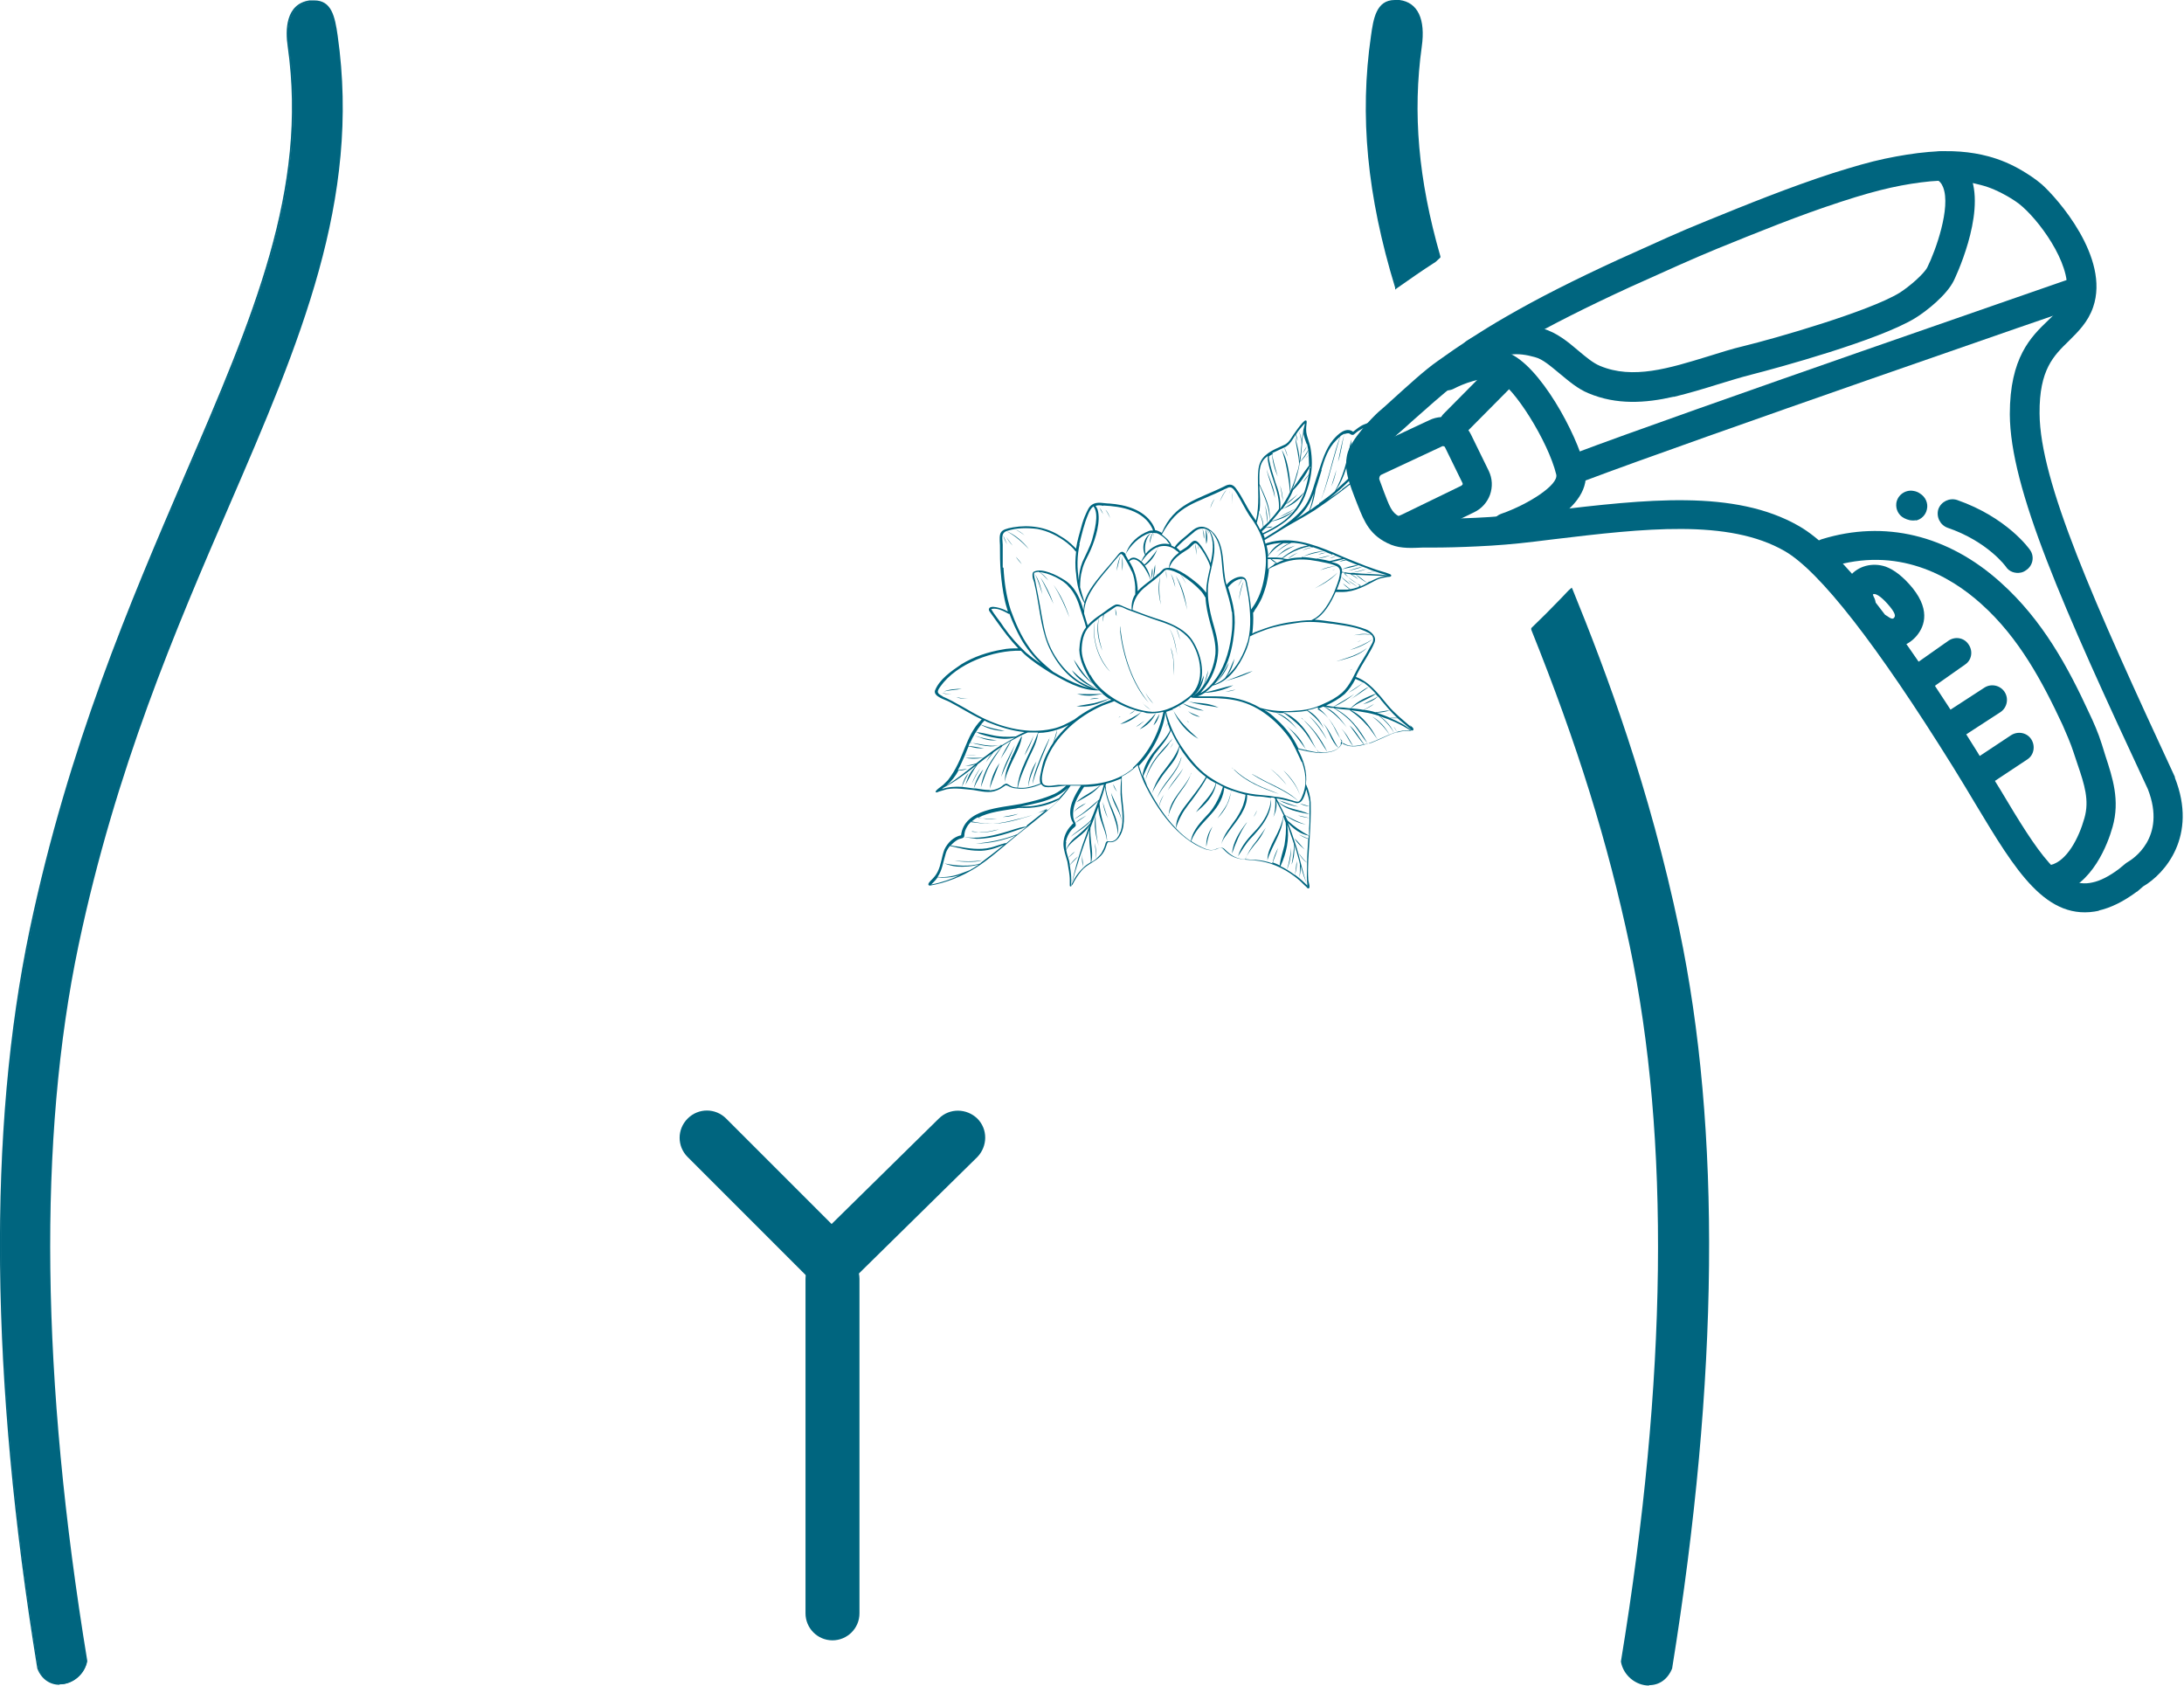 <svg viewBox="0 0 55.04 42.48" xmlns="http://www.w3.org/2000/svg" id="Layer_2">
  <defs>
    <style>
      .cls-1 {
        fill: #00657f;
      }
    </style>
  </defs>
  <g id="Export">
    <g>
      <g>
        <g>
          <g>
            <g>
              <path d="M39.6,14.87s-.03.02-.04.03c-.06.06-.12.13-.18.19-.25.26-.5.51-.76.76.94,2.33,1.84,4.93,2.48,7.97,1.03,4.87.95,10.92-.22,18.05.11.59.95.84,1.23.18,1.19-7.32,1.25-13.55.18-18.62-.7-3.3-1.68-6.08-2.69-8.56Z" class="cls-1"></path>
              <path d="M41.56,42.48h0c-.34,0-.65-.26-.71-.6h0s0-.01,0-.01c1.17-7.12,1.24-13.19.22-18.04-.55-2.59-1.31-5.05-2.48-7.96v-.02s0-.02,0-.02c.23-.22.5-.49.76-.76.06-.06.12-.13.18-.19l.08-.07.02.04c.86,2.11,1.94,5,2.69,8.57,1.06,5.05,1,11.32-.18,18.63-.11.27-.32.42-.58.42ZM40.91,41.87c.07.34.38.54.65.54h0c.23,0,.42-.14.52-.37,1.18-7.3,1.25-13.56.18-18.6-.75-3.54-1.82-6.4-2.67-8.51h0c-.06.07-.12.13-.18.19-.26.27-.52.53-.75.75,1.17,2.91,1.93,5.36,2.48,7.95,1.02,4.86.95,10.93-.22,18.06Z" class="cls-1"></path>
            </g>
            <g>
              <path d="M36.15,6.58s.08-.07.12-.11c-.5-1.77-.73-3.48-.47-5.29.07-.52,0-1.06-.53-1.14-.52-.07-.61.34-.68.87-.31,2.21-.02,4.27.6,6.33.32-.23.64-.45.97-.66Z" class="cls-1"></path>
              <path d="M35.16,7.3v-.05c-.71-2.32-.9-4.34-.61-6.34.06-.43.13-.91.6-.91.04,0,.08,0,.12,0,.46.06.66.48.56,1.18-.23,1.66-.09,3.34.47,5.28v.02s0,.01,0,.01c-.04.04-.08.07-.12.11-.36.23-.67.45-.97.66l-.04.03ZM35.15.07c-.39,0-.47.35-.54.85-.28,1.98-.1,3.98.58,6.27.29-.21.59-.42.93-.64.03-.03.06-.06.1-.09-.55-1.94-.7-3.62-.46-5.29.05-.38.06-1.02-.5-1.1-.04,0-.08,0-.11,0Z" class="cls-1"></path>
            </g>
          </g>
          <g>
            <path d="M2.18,41.87c-1.17-7.13-1.25-13.18-.22-18.05.94-4.45,2.45-7.96,3.79-11.06,1.78-4.14,3.32-7.71,2.74-11.85-.07-.52-.16-.94-.68-.87-.52.07-.6.61-.53,1.14.51,3.61-.86,6.79-2.6,10.82-1.37,3.18-2.93,6.79-3.9,11.43-1.07,5.07-1,11.3.18,18.62.28.67,1.12.41,1.23-.18Z" class="cls-1"></path>
            <path d="M1.5,42.46h0c-.25,0-.46-.15-.56-.41-1.19-7.31-1.25-13.58-.19-18.63.98-4.64,2.53-8.24,3.9-11.43h0c1.74-4.03,3.11-7.21,2.6-10.82-.06-.4-.06-1.07.55-1.16.04,0,.08,0,.12,0,.43,0,.52.39.59.89.59,4.14-.95,7.72-2.74,11.86-1.34,3.1-2.85,6.61-3.79,11.06-1.02,4.85-.95,10.92.22,18.04h0s0,0,0,0c-.06.33-.36.59-.7.59ZM7.92.05s-.07,0-.11,0c-.58.08-.57.74-.52,1.12.51,3.61-.86,6.8-2.6,10.83h0c-1.37,3.19-2.92,6.79-3.9,11.43-1.06,5.05-1,11.31.18,18.62.1.24.3.38.53.38.31,0,.6-.24.66-.56-1.17-7.12-1.24-13.2-.22-18.05.94-4.45,2.45-7.97,3.79-11.07,1.78-4.13,3.32-7.7,2.73-11.84-.07-.51-.15-.86-.55-.86Z" class="cls-1"></path>
          </g>
          <g>
            <path d="M21.12,32.34c-.18,0-.35-.07-.49-.2-.27-.27-.26-.7,0-.97l3.03-2.98c.27-.27.7-.26.97,0,.27.27.26.7,0,.97l-3.03,2.98c-.13.13-.31.2-.48.2Z" class="cls-1"></path>
            <path d="M20.93,32.48c-.17,0-.35-.07-.48-.2l-3.12-3.12c-.27-.27-.27-.7,0-.97.27-.27.7-.27.97,0l3.12,3.12c.27.27.27.7,0,.97-.13.13-.31.2-.48.2Z" class="cls-1"></path>
          </g>
          <path d="M20.98,41.34c-.38,0-.68-.31-.68-.68v-8.43c0-.38.31-.68.68-.68s.68.31.68.68v8.43c0,.38-.31.68-.68.68Z" class="cls-1"></path>
        </g>
        <g>
          <path d="M52.91,22.95h0c-1.34.3-2.12-1.02-3.12-2.68-.18-.3-.37-.62-.57-.94-1.93-3.1-3.36-4.93-4.24-5.44-1.42-.82-3.56-.57-5.82-.3-.16.02-.33.04-.49.06-.49.06-.98.1-1.44.12-.41.02-.79.03-1.16.03-.06,0-.14,0-.22,0-.25.01-.54.03-.79-.07-.54-.22-.68-.59-.84-.99l-.02-.05c-.21-.54-.33-.84-.25-1.23.08-.38.64-.94.78-1.07.12-.1.24-.21.36-.32.4-.36.81-.74,1.14-.97.53-.38,1.1-.76,1.71-1.11.81-.47,1.72-.93,2.85-1.45l.29-.13c.62-.28,1.27-.58,1.92-.84,1.03-.42,2.09-.85,3.2-1.21.51-.16.92-.28,1.3-.36s.75-.14,1.1-.17c.57-.05,1.06-.01,1.51.11.3.08.58.2.85.36.15.09.34.21.5.35.38.34,1.72,1.84,1.29,3.09-.13.38-.38.62-.61.85-.38.37-.75.72-.74,1.83.01,1.72,1.36,4.74,3.41,9.16,0,0,0,.01,0,.02.58,1.47-.25,2.42-.8,2.74l-.15.13s-.01,0-.02.01c-.34.25-.65.4-.96.47ZM34.68,11.63c-.03.16.03.32.21.8l.02.05c.14.37.2.48.43.57.1.04.31.03.47.02.09,0,.18,0,.27,0,.35,0,.72,0,1.11-.02.45-.02.92-.06,1.39-.12.16-.02.33-.04.49-.06,2.39-.28,4.64-.55,6.27.39,1,.57,2.47,2.44,4.49,5.69.2.33.39.65.58.95.96,1.61,1.54,2.52,2.32,2.34h0c.2-.04.43-.16.67-.34l.17-.14s.04-.03.06-.04c.1-.06.98-.6.5-1.83-2.16-4.63-3.47-7.58-3.48-9.45,0-1.43.53-1.95.97-2.37.2-.19.35-.34.43-.56.24-.69-.56-1.84-1.08-2.3-.12-.11-.27-.2-.39-.27-.21-.12-.43-.22-.67-.28-.37-.1-.78-.13-1.26-.09-.31.03-.64.08-1,.16s-.75.19-1.24.35c-1.08.35-2.13.78-3.14,1.19-.63.26-1.27.55-1.89.83l-.29.13c-1.11.51-2,.96-2.79,1.41-.59.34-1.14.7-1.65,1.07-.29.21-.69.58-1.08.92-.12.11-.24.22-.36.32-.23.2-.51.56-.55.68Z" class="cls-1"></path>
          <path d="M35.48,13.7c-.19.04-.38-.07-.44-.26-.05-.19.06-.39.24-.45.03-.01.11-.05.13-.06l1.42-.69s.03-.03.03-.03c0-.02,0-.02,0-.03l-.45-.92s-.04-.03-.07-.01l-1.54.72s-.03.03-.03.04c-.05.2-.26.31-.45.26s-.31-.26-.26-.45c.06-.22.21-.41.42-.51l1.54-.72c.39-.19.86-.03,1.05.36l.45.92c.09.19.1.4.03.6-.07.19-.21.35-.4.44l-1.42.69s-.17.08-.24.1c0,0-.01,0-.02,0Z" class="cls-1"></path>
          <path d="M38.03,13.66c-.18.04-.37-.06-.43-.24-.07-.19.04-.4.23-.47.69-.24,1.45-.73,1.39-.99-.2-.83-1.08-2.23-1.48-2.38-.35-.13-.92.12-1.09.21-.18.1-.4.04-.5-.14-.1-.18-.04-.4.14-.5.1-.06.98-.53,1.71-.26.8.3,1.74,2.05,1.94,2.89.26,1.07-1.5,1.74-1.86,1.86-.01,0-.03,0-.04.01Z" class="cls-1"></path>
          <path d="M51.85,22.52c-.19.04-.39-.08-.44-.27-.05-.2.07-.4.27-.45.41-.1.71-.68.85-1.18.13-.45,0-.85-.17-1.35-.03-.1-.07-.2-.1-.3-.08-.25-.19-.49-.28-.7-.5-1.07-1.09-2.19-2.05-3.05-.8-.72-2.11-1.46-3.8-.93-.19.06-.4-.05-.46-.24-.06-.19.05-.4.24-.46,1.58-.49,3.18-.11,4.51,1.09,1.06.95,1.7,2.14,2.23,3.29.11.23.23.5.32.79.03.1.06.19.09.29.18.55.37,1.12.18,1.79-.12.43-.51,1.47-1.38,1.69,0,0,0,0-.01,0Z" class="cls-1"></path>
          <path d="M49.32,18.63c-.15.03-.3-.03-.39-.16-.11-.17-.06-.4.11-.51l.97-.63c.17-.11.4-.06.51.11.11.17.06.4-.11.51l-.97.63s-.08.04-.12.05Z" class="cls-1"></path>
          <path d="M48.41,17.5c-.14.03-.29-.02-.38-.15-.12-.17-.08-.4.09-.51l.98-.69c.17-.12.4-.08.51.09.12.17.08.4-.09.51l-.98.69s-.09.05-.13.06Z" class="cls-1"></path>
          <path d="M50.08,19.79c-.14.03-.3-.03-.39-.16-.11-.17-.07-.4.1-.51l.89-.59c.17-.11.4-.07.51.1.11.17.07.4-.1.51l-.89.59s-.08.04-.12.05Z" class="cls-1"></path>
          <path d="M39.88,12.13c-.18.04-.36-.06-.42-.23-.07-.19.02-.4.21-.47,2.7-1.02,12.42-4.37,12.52-4.41.19-.07.4.04.47.23.07.19-.04.4-.23.47-.1.03-9.8,3.38-12.5,4.4-.02,0-.03.01-.05.01Z" class="cls-1"></path>
          <path d="M42.17,10c-.7.16-1.43.21-2.14-.09-.27-.11-.5-.31-.73-.5-.22-.18-.42-.36-.62-.41-.43-.12-.78-.12-1.31.21-.17.11-.4.05-.51-.12-.11-.17-.05-.4.12-.51.65-.4,1.2-.49,1.9-.3.35.1.63.33.9.56.19.16.37.31.54.38.83.35,1.75.06,2.73-.24.29-.09.6-.19.9-.26.78-.19,3.15-.87,3.92-1.34.24-.15.61-.47.7-.64.21-.42.6-1.51.4-2.02-.04-.1-.09-.16-.18-.2-.19-.08-.28-.29-.2-.48.08-.19.29-.28.48-.2.28.11.49.33.6.62.37.97-.42,2.59-.43,2.61-.18.37-.7.78-.98.95-.92.56-3.49,1.26-4.12,1.42-.28.07-.56.16-.86.25-.35.11-.72.22-1.09.31Z" class="cls-1"></path>
          <path d="M47.87,16.31c-.23.05-.48,0-.71-.17-.17-.12-.21-.35-.09-.51.12-.17.35-.21.51-.09.11.08.14.05.16.02.01-.02.06-.06-.11-.27-.19-.23-.3-.29-.35-.31-.05-.02-.08,0-.08,0,0,0,0,.02.02.06.1.17.05.4-.13.51-.17.1-.4.05-.51-.13-.18-.3-.17-.65.04-.9.21-.26.57-.35.9-.24.22.08.45.26.68.54.49.61.26,1.03.08,1.23-.12.13-.27.22-.42.25Z" class="cls-1"></path>
          <path d="M50.93,14.43c-.14.03-.3-.02-.38-.15,0,0-.45-.63-1.47-.98-.19-.07-.29-.28-.23-.47.07-.19.28-.29.47-.23,1.26.44,1.82,1.23,1.84,1.26.12.17.07.4-.1.51-.04.03-.08.05-.13.06Z" class="cls-1"></path>
          <path d="M48.29,13.11c-.05.01-.1.01-.16,0-.05-.01-.1-.03-.14-.05-.14-.07-.22-.22-.2-.38.03-.2.22-.34.42-.31.08.01.14.04.18.07.13.08.21.24.17.4-.03.14-.14.25-.28.28Z" class="cls-1"></path>
          <path d="M36.72,11.05c-.12.03-.25,0-.34-.1-.14-.14-.14-.38,0-.52l1.14-1.15c.14-.14.38-.14.52,0,.14.14.14.38,0,.52l-1.14,1.15c-.05.05-.11.08-.18.1Z" class="cls-1"></path>
        </g>
      </g>
      <g>
        <polygon points="31.76 19.55 31.76 19.55 31.77 19.56 31.76 19.55" class="cls-1"></polygon>
        <polygon points="26.17 18.35 26.17 18.35 26.17 18.35 26.17 18.35 26.17 18.35" class="cls-1"></polygon>
        <path d="M35.56,18.32c-.2-.17-.41-.34-.58-.54-.27-.33-.48-.6-.81-.72.01-.02.02-.05.03-.07.07-.14.16-.29.24-.42.07-.12.15-.25.2-.38.06-.15-.09-.28-.22-.33-.34-.13-.71-.17-1.07-.22-.07-.01-.15-.02-.22-.02.23-.12.41-.42.53-.7.02,0,.04,0,.07,0,.03,0,.06,0,.09,0,.33,0,.59-.16.88-.31.08-.04.17-.05.27-.07.03,0,.1,0,.09-.04,0-.01-.01-.02-.03-.03-.07-.03-.14-.05-.21-.07-.14-.04-.27-.09-.41-.14-.27-.11-.54-.21-.8-.33-.52-.22-1.1-.42-1.66-.25-.02,0-.04.02-.06.02,0-.03-.02-.06-.02-.09.17-.1.33-.2.49-.3.25-.15.52-.29.77-.45.43-.29.85-.6,1.25-.94.32-.27.61-.6.7-1.02.03-.11.03-.22.05-.33.02-.09.07-.17.12-.26.02-.04.06-.08.06-.12-.03-.05-.12.03-.16.05-.12.08-.21.19-.34.27-.13.09-.3.13-.44.19-.1.04-.19.12-.27.18-.18-.13-.38.06-.5.2-.2.24-.28.54-.38.83-.1.28-.16.59-.33.84-.26.35-.65.58-1.02.81,0-.03-.02-.06-.03-.09.16-.08.32-.16.46-.26.3-.2.52-.49.63-.83.08-.23.13-.47.13-.71,0-.12-.01-.24-.03-.36-.02-.14-.09-.28-.11-.42-.01-.08,0-.17.01-.25,0-.01,0-.03-.01-.04-.04-.02-.07.04-.1.06-.08.09-.15.19-.22.29-.06.09-.11.19-.21.25-.16.08-.34.14-.48.26-.13.1-.19.25-.2.41-.02.21,0,.43,0,.65,0,.2-.01.4-.06.6-.04-.06-.08-.12-.12-.18-.13-.19-.22-.41-.36-.6-.09-.14-.18-.16-.32-.08-.69.34-1.26.43-1.57,1.17-.05-.03-.11-.06-.17-.07-.01-.06-.06-.14-.07-.16-.23-.36-.68-.48-1.08-.51-.14,0-.31-.06-.44.03-.08.05-.11.14-.15.22-.05.11-.09.22-.12.34-.05.17-.1.35-.13.53,0,0,0,.01,0,.02-.02-.02-.04-.04-.05-.05-.1-.1-.22-.2-.35-.27-.35-.23-.78-.29-1.19-.22-.35.06-.35.13-.33.45,0,.23,0,.46.02.68.02.24.05.47.1.7.02.1.05.19.08.29-.02-.01-.05-.02-.06-.03-.08-.04-.41-.16-.42-.02,0,.03.02.05.04.08.05.07.1.14.15.21.17.24.35.48.55.69-.13,0-.27,0-.4.03-.36.06-.72.18-1.03.37-.25.17-.56.38-.67.67-.03.15.26.22.37.28.27.14.53.31.81.44-.43.43-.43.99-.85,1.53-.04.04-.08.08-.12.12-.03.03-.24.16-.18.19,0,0,0,0,.01,0,.02,0,.04-.01.06-.02.06-.02.13-.04.2-.06.22-.04.45,0,.67.02.19.03.4.09.59.01.08-.03.14-.07.21-.12.02-.02.04,0,.06,0,.07.04.15.07.23.07.2.03.42-.02.62-.11.03.05.08.08.17.08,0,0,0,0,0,0,.16,0,.31-.03.46-.04-.09.08-.19.16-.3.21-.27.12-.55.19-.84.25-.51.1-1.43.12-1.51.79-.19.04-.34.19-.42.36-.07.18-.08.38-.17.56-.04.08-.09.14-.15.2-.03.03-.14.13-.05.15.41-.07.81-.23,1.16-.45.33-.21.62-.47.92-.72.24-.2.49-.39.73-.59.28-.22.55-.47.74-.76.04,0,.08,0,.11,0,.05,0,.1,0,.15,0-.17.26-.34.57-.24.85.01.04.04.07.05.1-.02.02-.04.03-.05.05-.12.12-.2.29-.2.47,0,.15.06.3.1.45.02.15.06.3.06.46,0,.05,0,.09,0,.14,0,0,0,.02.02.02,0,0,0,0,0,0,.02,0,.03-.03.05-.05.06-.12.13-.23.22-.34.13-.16.35-.23.49-.38.07-.07.11-.16.14-.25.01-.03.02-.08.05-.1.23.05.35-.21.38-.4.05-.33-.05-.65-.04-.98,0-.09,0-.18,0-.27.14-.07.27-.16.4-.29.04.15.1.3.16.44.31.65.84,1.42,1.54,1.68.14.05.23.02.29,0,.07-.03.11-.06.17,0,.29.32.54.24.92.3.37.06.71.24.99.48.06.05.12.12.18.17.02.02.03.04.05.04,0,0,0,0,0,0,.07,0,0-.17,0-.22-.02-.32.01-.65.03-.97.02-.33.04-.65.03-.98-.01-.16-.05-.31-.12-.46.04-.3-.06-.61-.2-.87,0,0,0,0,0-.01.15.04.3.07.46.09.05,0,.11,0,.16,0,.2,0,.41-.05.49-.24.16.11.37.09.55.04.41-.1.77-.41,1.21-.36.02,0,.04,0,.04-.03,0-.05-.06-.07-.09-.11ZM33.82,12.34c-.11.08-.22.16-.34.24.19-.15.37-.31.55-.49.07-.02.14-.05.2-.08-.13.11-.27.22-.41.32ZM34.48,11.79c-.06.03-.13.06-.19.1.05-.02.11-.04.16-.07-.06.05-.12.11-.18.16-.08.04-.16.08-.24.11.09-.1.19-.2.28-.3.08-.02.16-.05.24-.08.02-.01.04-.02.06-.04-.04.04-.08.08-.12.12ZM35.06,10.79c-.01.13-.05.26-.11.38-.11.07-.21.17-.32.25.12-.06.21-.15.31-.24-.04.08-.08.15-.12.23-.05.07-.1.13-.15.19-.11.07-.23.15-.35.19.01-.02.03-.03.04-.05.06-.07.11-.13.17-.2.07-.03.14-.08.2-.13-.07.04-.14.09-.2.13.09-.11.16-.23.24-.35.1-.05.18-.13.25-.22-.07.07-.15.14-.24.2.1-.16.19-.33.28-.5.01-.02.02-.04.03-.06-.01.06-.02.12-.02.18ZM34.64,10.68c-.06.15-.1.31-.13.47.06-.15.08-.32.13-.47,0,0,.02,0,.03-.01.1-.04.2-.1.28-.17.09-.07.17-.17.28-.22-.06.09-.12.18-.15.29,0,0,0,0,0,.01-.02.03-.03.05-.05.08-.03.05-.06.1-.09.16.05-.13.12-.27.16-.4-.07.14-.13.28-.18.43-.11.19-.22.38-.35.56.03-.06.06-.13.08-.19.07-.19.12-.38.16-.57,0-.02.01-.04.02-.05,0,.02-.02.04-.03.06-.07.19-.12.39-.18.58-.03.08-.05.16-.09.23,0,.01-.02.03-.03.04-.11.15-.24.28-.37.42.23-.31.27-.72.37-1.09.01-.04.02-.07.04-.11.03-.01.05-.02.08-.03ZM33.88,10.94c-.07.23-.11.47-.16.7.08-.23.1-.47.16-.7.03-.01.06-.02.09-.02,0,0,0,0,.01,0,.04,0,.06.04.1.04.01,0,.03,0,.04-.01.05-.04.09-.08.15-.11.09-.06.18-.09.28-.13-.01.02-.02.04-.03.05-.08.17-.1.35-.15.53-.06.22-.13.44-.25.63-.14.15-.3.29-.45.43.11-.16.19-.34.25-.53.09-.24.13-.49.14-.74-.01.05-.03.1-.04.15-.07.4-.18.8-.38,1.15-.04.03-.08.07-.12.1-.09.07-.19.14-.28.21.11-.2.17-.43.24-.65.1-.35.19-.7.3-1.05.03-.02.06-.04.1-.06ZM33.3,11.84c.08-.27.17-.54.37-.74.03-.03.07-.07.11-.1,0,.01-.01.03-.02.04-.14.38-.22.78-.34,1.16-.05.17-.1.34-.18.5-.08.05-.15.11-.23.16.08-.17.12-.36.15-.54.05-.14.09-.3.15-.48ZM33.11,12.43c-.03.15-.06.3-.12.44-.06.04-.12.08-.18.12-.05.03-.1.06-.15.1.25-.21.36-.42.45-.66ZM34.73,17.55c-.12.08-.26.13-.38.2.14-.04.28-.1.38-.2.03.03.06.07.08.1.12.14.24.29.38.42,0,0,.02.01.03.02-.06,0-.13,0-.19,0-.11-.05-.23-.09-.34-.13.12,0,.23-.02.34-.06-.12.01-.24.04-.37.05-.09-.03-.19-.05-.29-.06.09-.04.19-.09.26-.15-.09.05-.18.11-.27.15-.1-.02-.21-.03-.31-.04.18-.16.43-.22.62-.36.02.02.04.05.06.07ZM34.36,17.2c-.12.09-.25.17-.38.26.14-.07.26-.16.38-.26,0,0,.02.01.03.02.04.03.07.06.11.09-.17.07-.3.21-.46.31,0,0,0,0,0,0,.16-.09.31-.21.46-.31.06.05.11.11.17.17-.22.09-.46.18-.63.37-.08,0-.15-.02-.23-.02-.07,0-.13-.01-.19-.02.18-.08.35-.19.51-.32-.16.11-.35.21-.52.32-.06,0-.13-.02-.19-.03.17-.08.33-.17.47-.29.11-.11.2-.24.27-.38.07.03.14.06.21.1ZM33.58,15.72c.31.05.65.08.93.24.02.02.04.03.06.05-.14-.06-.31-.03-.45,0,.15-.02.31-.04.45,0,.05.06.05.14,0,.22-.09.17-.19.34-.29.5-.15.25-.24.53-.46.73-.14.12-.3.21-.47.28-.22.11-.45.16-.69.17-.3.03-.61.01-.9-.07-.34-.2-.72-.29-1.12-.29-.15,0-.31,0-.46,0,0,0,0,0,0,0,.06-.02.12-.05.18-.09.25-.01.5-.07.72-.19-.24.05-.47.13-.71.18.07-.05.13-.11.19-.17.4-.1.66-.48.82-.84.06-.13.1-.26.12-.4.12-.07.26-.12.4-.17.25-.09.51-.13.78-.17.29-.05.59-.02.88.02ZM30.1,17.54s0,0,0,0c0,0,0,0-.01,0,0,0-.01,0-.02,0,.06-.06.11-.13.14-.2.17-.38.06-.86-.16-1.2-.17-.26-.47-.4-.75-.5-.26-.08-.51-.17-.76-.27.05-.53.47-.62.79-.97.03-.03.06-.05.1-.04.11.01.21.06.31.11.06.08.11.16.15.25-.03-.08-.08-.17-.14-.24.03.02.06.03.08.05.15.1.3.22.42.35.05.05.09.11.12.17,0,0,0,0,.01,0,.01.22.06.44.12.66.07.25.15.51.13.77-.03.29-.14.58-.32.82.08-.12.12-.27.14-.41-.05.14-.07.29-.14.41-.05.07-.1.13-.16.18-.02.01-.03.03-.05.04.14-.12.22-.32.24-.5-.08.17-.12.38-.26.51ZM26.18,14.42c.24,0,.63.21.74.35.15.15.24.35.3.56.05.16.11.32.15.48,0,0,0,0,0,0-.13.16-.16.37-.17.57.01.28.15.54.29.78.06.08.12.16.2.23-.17-.06-.33-.12-.48-.21-.41-.27-.71-.69-.85-1.16-.09-.33-.13-.68-.2-1.02-.02-.12-.05-.24-.07-.36-.01-.06-.04-.13-.03-.2.03-.02.07-.02.12-.03.09.06.16.14.24.22-.06-.08-.14-.17-.24-.22ZM28.86,13.98c-.04.05-.07.11-.1.17-.1-.09-.22-.15-.32-.03-.03-.05-.05-.1-.08-.14.13-.24.35-.46.62-.55,0,0,.02,0,.03,0-.18.11-.25.37-.15.56ZM30.3,13.32s.05,0,.08.01c.02.12,0,.25.02.38.04-.12.03-.26-.02-.38.03.01.06.03.09.05.14.26.1.53.04.81-.06-.16-.22-.42-.27-.47-.15-.2-.21-.03-.34.07-.05.03-.1.07-.16.1,0,0,0,0,0,0-.03-.04-.06-.06-.09-.09.03-.03.05-.05.08-.08.11-.11.23-.2.35-.3.07-.07.15-.1.22-.1.03.08.03.17.04.26.02-.08,0-.18-.04-.26ZM31.31,14.59s.01,0,.02,0c.06.02.06.09.07.13.02.1.04.21.06.32.05.37.08.75-.01,1.11-.1.33-.27.66-.53.89.1-.13.16-.29.19-.44-.08.16-.13.34-.24.49-.08.07-.17.12-.27.16.07-.08.13-.17.18-.25.18-.29.27-.63.31-.97.07-.5,0-.78-.14-1.23,0,0,0,0,.01-.01.08-.1.22-.21.35-.2-.05.05-.08.13-.11.19.04-.06.07-.13.11-.19ZM31.05,15.43c.01.15.01.3,0,.44-.04.42-.15.86-.39,1.21-.11.16-.24.3-.41.39.02-.02.03-.04.04-.05.24-.28.4-.65.41-1.03,0-.26-.08-.51-.15-.76-.06-.23-.11-.47-.11-.71-.02-.51.35-1.08.04-1.55.03.02.06.04.08.07.31.37.18.89.32,1.33.06.21.13.42.16.64ZM30.4,14.94c-.07-.1-.21-.23-.24-.25-.12-.1-.46-.37-.69-.38.07-.22.28-.35.47-.47.07-.04.11-.12.18-.15.05,0,.08.06.11.09.09.12.17.25.23.39.02.04.03.08.04.12,0,0,0,0,0,0-.05.21-.1.42-.1.62,0,0,0,.01,0,.02ZM29.67,13.89s.03.03.04.04c-.13.1-.24.21-.25.38-.07,0-.13.01-.17.06-.04.04-.08.08-.13.12,0-.02.01-.05.01-.07,0,.02-.01.05-.02.08-.02.02-.05.04-.08.06.03-.1.05-.22.04-.33-.03.11-.03.22-.05.34-.01.01-.03.02-.04.03.02-.09.04-.19.02-.28-.02.09-.02.19-.02.29,0,0-.01,0-.02.01-.02-.12-.06-.24-.13-.34,0,0-.01-.02-.02-.03.02,0,.03-.02.05-.03.14-.11.24-.27.28-.44,0,0,.01,0,.02,0,.16-.05.34-.01.46.11ZM29,14.62c-.12.09-.24.18-.33.28,0-.03,0-.07,0-.08-.02-.24-.08-.47-.21-.67,0,0,0,0,0,0,0,0,.01-.02.02-.02.2-.16.46.3.52.5ZM29.05,14c-.06.08-.12.15-.19.21,0,0-.01.01-.02.02-.02-.03-.05-.05-.07-.08.11-.15.24-.3.42-.37-.03.08-.08.15-.13.21ZM28.53,14.41c.05.12.07.25.08.38,0,.05,0,.1,0,.15,0,.01,0,.03,0,.04-.07.1-.1.23-.09.39-.08-.03-.15-.06-.22-.09-.06-.03-.13-.06-.19-.04-.13.06-.24.16-.36.24-.12.08-.23.16-.33.27,0,0,0,0-.01.01-.03-.1-.06-.2-.09-.3,0-.39.28-.74.52-1.03.11-.12.2-.25.31-.37.03-.03.06-.08.1-.1.02,0,.04.03.06.05.08.13.15.26.21.39ZM27.47,17.01c-.1-.19-.2-.39-.21-.61,0-.22.04-.46.2-.62.04-.04.08-.08.13-.12-.09.42.09.98.39,1.27-.3-.34-.46-.82-.39-1.27.04-.03.08-.06.11-.09-.09.27-.02.57.08.83-.08-.27-.15-.55-.08-.83.03-.03.07-.05.1-.07,0,.06-.01.12,0,.17,0-.06.01-.12.02-.18.1-.07.2-.13.3-.2.04-.02.08,0,.12,0,.07.02.13.06.19.08.2.07.4.15.6.22.2.07.42.13.61.24.04.1.07.2.1.3-.02-.1-.05-.2-.1-.3.13.07.25.17.35.29.28.4.4,1.06,0,1.42-.27.22-.6.4-.95.4-.56-.03-1.3-.43-1.56-.93ZM34.22,14.8c-.08-.07-.17-.12-.25-.18.07.07.17.12.25.18-.06.02-.13.04-.19.05-.06-.05-.13-.1-.19-.15.05.06.11.11.18.15-.02,0-.04,0-.06.01-.09,0-.18,0-.27,0,.04-.09.06-.17.09-.24,0-.03.02-.06.02-.09.07.09.16.16.25.21-.08-.07-.18-.14-.25-.21,0-.03.01-.07.02-.1.02,0,.04,0,.06,0,.1.15.26.25.42.33-.02,0-.05.02-.07.03ZM34.53,14.65s-.05-.03-.07-.05c.02.02.04.03.07.05-.02.01-.05.02-.07.04-.1-.06-.19-.16-.3-.21.1.08.19.16.3.21-.02.01-.05.03-.07.04-.03.02-.07.03-.1.05-.13-.12-.3-.2-.42-.33.05,0,.11.02.16.02.07.04.13.08.2.13-.05-.05-.1-.09-.17-.12,0,0,0,0,.01,0,.28.02.57.02.85.04.01,0,.03,0,.04,0-.16,0-.3.07-.44.14ZM34.65,14.4c-.07.01-.14.03-.22.04.07,0,.15-.02.22-.04.11.04.21.07.32.1-.29-.04-.58-.03-.87-.06-.02,0-.04,0-.06,0,.14-.02.29-.05.42-.11.06.02.12.05.18.07ZM34.33,14.28c-.12.03-.24.07-.35.1.12-.02.25-.05.36-.1.04.02.08.03.13.05-.14.04-.28.08-.43.11-.07,0-.15-.02-.22-.03,0-.02,0-.04,0-.06.13-.04.28-.05.41-.11.04.01.07.03.11.04ZM33.91,14.11c-.05,0-.11.02-.16.04.06,0,.11-.02.17-.03.1.04.19.08.29.12-.14.02-.27.05-.39.11-.02-.07-.06-.13-.17-.16-.03-.01-.07-.02-.1-.03.1-.01.21-.04.31-.07.02,0,.04.02.06.02ZM33.64,14s.02,0,.03.01c-.05.02-.11.04-.16.06.06-.01.11-.03.16-.06.05.02.1.04.15.06-.1.01-.2.05-.31.07-.08-.02-.16-.04-.24-.05-.02,0-.04,0-.07-.01.13-.02.26-.05.38-.11.02,0,.03.01.05.02ZM33.43,13.92c-.07.01-.14.03-.21.05.07,0,.14-.03.21-.05.05.02.1.04.15.06-.13.03-.27.07-.4.1-.13-.02-.26-.04-.38-.04.18-.07.37-.11.56-.15.02,0,.04.02.06.02ZM33.08,13.79c-.09.01-.18.04-.26.08.09-.03.18-.06.27-.08.09.03.18.06.27.1-.19.01-.39.06-.56.16-.12,0-.23.01-.34.04-.05,0-.1-.01-.14-.02.06-.03.11-.08.17-.11.15-.09.32-.15.5-.19.03,0,.06.02.1.03ZM32.11,14.23c-.05.03-.11.07-.16.11,0-.08,0-.17,0-.25.02,0,.05,0,.07,0,.04.04.09.08.14.1-.02.01-.04.02-.06.03-.01,0-.02-.01-.03-.02,0,0,.02.02.03.02ZM32.04,14.09c.11,0,.21,0,.32.02-.06.02-.12.05-.18.08-.04-.03-.09-.07-.13-.1ZM32.53,13.68c-.14.04-.26.14-.37.24.12-.09.24-.18.38-.24.05,0,.1,0,.15.01.09.01.18.03.27.06-.24.03-.46.16-.65.31-.05,0-.1-.01-.15-.01.14-.13.31-.22.48-.3-.09.03-.18.06-.26.11-.08.05-.15.12-.22.19-.07,0-.14,0-.21,0,0,0,0-.02,0-.02.1-.14.23-.26.39-.34.06,0,.13,0,.19,0ZM32.3,13.68c-.15.06-.27.19-.34.33,0-.09-.02-.17-.04-.26.12-.04.25-.06.38-.07ZM31.95,14.35c.57-.3.86-.3,1.49-.16.06.01.13.03.2.06.07.02.13.07.13.15,0,.14-.05.27-.1.4-.06.18-.15.35-.26.51-.07.1-.15.19-.25.26-.04.02-.07.04-.11.06,0,0,0,0,0,0-.15,0-.31.02-.46.04-.32.04-.63.13-.93.25-.04.01-.07.03-.1.05.02-.17.03-.35.02-.53.02-.01.03-.04.04-.06.07-.1.13-.2.18-.31.05-.12.09-.24.12-.36.03-.13.05-.25.06-.37ZM33,11.79c0,.06,0,.11-.02.17-.05.06-.1.12-.14.19.05-.05.1-.12.14-.18-.03.18-.08.35-.14.52-.05.11-.11.22-.18.32-.14.07-.28.14-.41.22.14-.06.28-.14.41-.22-.11.15-.25.29-.41.39-.14.09-.28.17-.43.24,0-.02-.02-.04-.02-.05.03-.03.07-.06.1-.09,0,0,.02,0,.03,0,.05,0,.1,0,.14-.03-.06,0-.11.02-.17.02.05-.05.1-.1.15-.15.19-.04.39-.11.53-.25-.16.1-.34.19-.53.24.09-.1.17-.2.25-.3.23-.07.45-.22.57-.43-.09.1-.2.19-.3.27-.08.06-.17.11-.25.16.11-.15.2-.31.27-.48.18-.17.32-.39.43-.6,0,.02,0,.03,0,.05ZM32.98,11.46s-.05.07-.08.1c.03-.03.06-.06.08-.1,0,.09.01.18.01.27-.15.19-.27.4-.42.59,0-.02.02-.05.03-.07.07-.2.13-.4.16-.61.09-.07.17-.18.21-.29,0,.04.01.08.01.12ZM32.94,11.19s.02.1.03.15c-.06.1-.12.2-.2.29,0-.03,0-.05.01-.08.03-.24.04-.48.07-.72,0,.04,0,.07,0,.11.02.09.05.17.08.25ZM32.06,11.42c0,.2.06.4.14.59-.05-.19-.12-.39-.14-.59.1-.05.2-.09.3-.14.04.07.06.16.09.23-.02-.08-.04-.17-.09-.23.02-.01.05-.02.07-.04.09-.06.14-.16.2-.25,0-.01.01-.02.02-.03.02.05.03.1.05.15,0-.05-.02-.11-.04-.16.06-.1.14-.19.22-.28,0,.02,0,.05-.01.07-.04.14-.06.29-.07.44,0-.1-.02-.21-.06-.31.03.11.05.22.06.33-.01.14-.03.29-.05.43,0-.21-.06-.42-.11-.61.02.22.09.44.1.67-.01.08-.03.16-.06.24-.04.16-.1.31-.16.45,0-.16-.01-.33-.04-.49-.03-.18-.07-.36-.16-.52,0,0,0-.02-.01-.02,0,.02.01.05.02.07.06.19.1.38.13.58.02.13.04.27.05.4-.07.15-.16.29-.25.43.03-.23-.04-.47-.12-.68-.06-.19-.12-.38-.16-.58,0-.02,0-.05,0-.07.03-.02.06-.04.1-.06ZM31.88,11.55s.05-.04.07-.06c0,.03,0,.07,0,.1.06.42.31.81.28,1.24-.07.1-.15.2-.24.29.05-.32-.12-.63-.25-.92,0-.23-.03-.48.14-.65ZM31.74,12.88c.03-.2.01-.39,0-.59,0-.02,0-.04,0-.06.12.29.27.58.25.9,0,0-.02.02-.03.03,0,0-.01.01-.02.02.01-.15-.02-.31-.06-.46.03.15.04.31.06.46-.03.03-.07.06-.1.09,0-.13-.05-.26-.11-.36.05.12.1.24.1.37-.02.02-.05.05-.07.07-.03-.06-.06-.11-.09-.17.03-.1.05-.2.06-.29ZM30.91,12.31c.14-.09.2.05.27.15.11.18.2.37.31.54.31.41.46.83.4,1.35-.03.27-.09.55-.22.79-.04.08-.09.15-.14.22-.01-.13-.03-.26-.05-.38-.02-.09-.03-.18-.05-.27-.01-.05-.02-.12-.07-.15-.12-.08-.36.05-.45.18-.13-.45,0-1.02-.38-1.36-.2-.16-.36-.13-.54.04-.13.12-.29.22-.39.37-.02-.01-.05-.03-.08-.04,0-.05-.08-.14-.1-.16-.04-.04-.09-.08-.14-.12.42-.77.82-.76,1.6-1.15ZM29.13,13.43s0,.05,0,.07c0-.02,0-.05,0-.07.1.03.19.1.26.17.03.04.06.08.09.12-.11-.03-.23-.02-.34.03-.11.05-.2.12-.27.21-.04-.18,0-.4.14-.53,0,0,0,0,0,0,.01,0,.02,0,.04,0-.05.07-.08.17-.07.26.02-.09.03-.18.08-.26.03,0,.05,0,.08.01ZM27.8,12.74c.46.02,1.02.12,1.24.58,0,.01.01.03.02.05-.03,0-.07,0-.1.01-.27.1-.51.31-.59.59-.01-.02-.03-.03-.04-.04-.09-.08-.16.07-.21.12-.09.11-.18.22-.28.33-.19.23-.43.5-.51.79-.04-.12-.08-.25-.11-.37,0-.14.01-.29.05-.43.04-.19.15-.35.22-.52.12-.28.26-.72.17-1.01-.01-.03-.03-.06-.05-.09.05-.02.12-.02.2,0ZM27.2,13.72c.06-.25.12-.51.22-.75.04-.1.08-.17.14-.21,0,0,0,.02.01.02.13.2.01.61-.05.83-.06.19-.16.37-.24.55-.06.15-.09.31-.09.47-.05-.31-.05-.62.02-.92ZM25.27,14.3c0-.19,0-.38,0-.57,0-.13-.06-.3.11-.35.24-.08.51-.08.76-.05.27.05.53.18.75.35.06.05.13.11.18.17.01.01.03.05.05.05-.02.18-.03.37,0,.56.02.26.07.51.21.74-.02.06-.02.13-.02.19-.08-.29-.21-.6-.48-.77-.19-.12-.57-.32-.78-.21-.03.02-.03.06-.03.09,0,.06.02.12.04.17.13.52.15,1.08.35,1.58.2.47.56.92,1.05,1.09-.08-.02-.16-.04-.23-.07-.24-.09-.47-.21-.69-.34-.22-.18-.44-.37-.6-.61-.21-.29-.35-.62-.47-.95-.11-.34-.16-.7-.18-1.06ZM25.3,15.81c-.1-.16-.23-.3-.32-.46.15-.04.31.05.44.12,0,0,.01,0,.02,0,.08.22.18.43.29.63.13.23.3.44.5.63-.13-.09-.25-.18-.37-.28-.21-.2-.4-.41-.56-.64ZM23.76,17.55c-.15-.08-.16-.11-.06-.25.41-.58,1.34-.92,2.03-.9,0,0,0,0,0,0,.03.03.06.06.09.09.2.18.42.32.64.46.37.21.77.45,1.21.45,0,0,.02,0,.03,0,.03.03.07.06.1.09-.03,0-.06,0-.1,0-.19.01-.37,0-.56,0,.08.02.17.04.25.04.14.01.27-.02.4-.04.05.04.1.08.16.12-.12.04-.25.08-.37.11-.15.03-.31.05-.45.08.29.03.57-.06.83-.19.02.01.03.02.05.03-.01,0-.02,0-.03.01-.32.11-.63.27-.9.48-.18.1-.36.2-.57.24-.59.13-1.22-.02-1.75-.28-.34-.17-.66-.39-1.01-.54ZM26.93,18.27c-.14.13-.27.27-.38.43.05-.09.08-.2.09-.31.1-.03.2-.07.29-.12ZM24.71,18.26c.15.09.33.14.51.16.03,0,.07,0,.1,0-.2-.04-.41-.08-.6-.16.03-.03.06-.07.09-.1.03.01.05.03.08.04.3.12.61.22.93.25-.07.03-.15.07-.22.11-.21.02-.43.01-.63-.04-.13-.03-.25-.06-.38-.07.03.01.06.02.09.04.2.07.41.12.63.13.09,0,.18-.01.27-.03-.11.06-.22.12-.33.19-.11.01-.22.02-.32.01-.16-.01-.32-.06-.48-.07.07-.16.16-.31.27-.45ZM24.13,19.42s0,0,.01,0c.08,0,.15-.01.23-.04,0,0-.02,0-.02,0-.07.01-.14.02-.21.03.07-.12.12-.25.18-.38.03,0,.07,0,.11,0,.06,0,.11,0,.17,0-.09-.01-.19,0-.28,0,.03-.08.06-.15.09-.22.1.02.19.05.29.05.03,0,.07,0,.1,0-.13-.02-.26-.05-.39-.06.01-.03.02-.06.04-.09,0,0,0,0,0,0,.17.05.33.09.51.1.1,0,.19-.02.29-.04-.07.04-.13.08-.2.13-.09.06-.17.13-.26.19-.03,0-.06.01-.09.01-.12,0-.25,0-.37,0,.05.01.11.02.17.02.1,0,.2,0,.29-.03-.06.05-.13.1-.19.15-.1.03-.24.06-.29.06.09,0,.19,0,.27-.04-.24.19-.48.38-.73.54.13-.11.23-.24.31-.39ZM25.52,19.83c-.06-.02-.1-.06-.15-.08-.03,0-.05.01-.08.03-.11.1-.23.13-.35.14,0-.07.04-.14.06-.21.06-.16.13-.32.19-.48-.14.2-.23.44-.25.68-.11,0-.23-.02-.35-.04-.02,0-.04,0-.05,0,.07-.17.17-.32.24-.48-.12.14-.2.31-.24.48-.1-.01-.2-.03-.3-.04.05-.12.11-.24.17-.35-.09.1-.14.22-.17.35-.17-.01-.35,0-.51.06.02-.01.04-.03.05-.04.29-.15.56-.35.82-.56-.04.05-.08.1-.12.15-.07.1-.11.22-.15.34.1-.18.19-.36.31-.52.12-.09.24-.19.36-.27-.06.06-.11.14-.15.22.05-.08.12-.16.18-.24,0,0,.01-.01.02-.02.06-.04.12-.08.19-.13-.24.3-.47.63-.52,1.02.05-.14.1-.29.16-.43.1-.22.25-.41.38-.61.07-.04.14-.09.21-.13-.09.14-.18.29-.25.45.09-.14.19-.3.26-.45.14-.08.28-.15.42-.21.02,0,.04,0,.06,0,.07,0,.13,0,.2,0,0,.02-.02.05-.03.08-.16.44-.45.84-.49,1.31-.04,0-.08-.01-.12-.02ZM26.21,19.75c-.1.04-.2.07-.3.09.03-.22.13-.43.21-.65-.12.19-.2.42-.21.65-.09.02-.18.02-.26.01.05-.25.17-.49.27-.73.09-.19.19-.37.23-.57,0-.03.01-.05.02-.08.16,0,.32-.03.47-.08-.03.11-.06.22-.1.33-.09.13-.16.27-.22.41-.05.12-.07.26-.1.39-.02.08-.02.17,0,.23ZM23.47,22.29c.07-.07.12-.12.16-.18.04,0,.08.01.12.01.16,0,.33-.02.48-.08-.24.11-.49.2-.75.25ZM24.71,21.76c-.28.09-.62.06-.91,0,.1.04.21.07.32.08.18.01.39,0,.56-.06-.01,0-.02.02-.03.02-.07.05-.14.09-.21.13-.07.03-.14.05-.21.08-.19.07-.39.11-.6.09.12-.18.13-.35.21-.61.02-.06.06-.12.1-.17.23.05.47.12.71.12.23.01.44-.06.65-.15-.19.16-.39.31-.59.46ZM25.87,20.83c-.21.02-.4.11-.6.16-.32.09-.65.16-.97.1.07.02.22.04.31.05.44,0,.85-.16,1.26-.3-.08.06-.16.13-.24.19,0,0,0,0-.01,0-.33.13-.68.2-1.03.23.35,0,.7-.08,1.02-.21,0,0-.02.01-.03.02-.07.06-.15.12-.22.18-.01,0-.02,0-.03,0-.12.03-.24.08-.36.11-.28.07-.58.02-.86-.03-.05,0-.1-.02-.15-.02.05-.06.11-.11.18-.15.05-.03.11-.02.15-.06.02-.03.01-.07.02-.11.01-.07.05-.14.09-.2.03-.03.05-.06.08-.09.15.03.31.06.47.06h0c.33.01.65-.09.96-.18.17-.06.33-.12.49-.2-.17.15-.35.28-.52.42ZM26.39,20.41c-.08.03-.16.06-.24.08-.17.07-.35.12-.53.16-.2.05-.4.1-.61.11-.18.01-.36-.02-.54-.04.05-.05.11-.09.17-.12.07.02.15.03.23.04.09,0,.18,0,.27-.01-.16,0-.33.01-.49-.02.28-.15.63-.18.92-.23.04,0,.08-.02.12-.02,0,0,0,0,0,0,.34.02.7-.04,1-.21-.09.1-.19.19-.29.27ZM26.7,20.12s-.01,0-.02,0c-.23.1-.47.18-.72.2-.08,0-.17.01-.25.01.17-.03.33-.07.5-.11.26-.07.52-.18.71-.37-.07.09-.15.18-.23.26ZM26.86,21.22c.02-.11.07-.22.15-.31.03-.04.08-.06.1-.1,0-.02,0-.05-.01-.07,0,0,0,0,0,0,.09-.06.19-.12.28-.19-.1.06-.2.11-.28.19-.02-.04-.04-.08-.05-.13-.04-.29.11-.54.27-.78.14,0,.27-.01.41-.04-.06.05-.13.1-.2.15-.14.09-.29.16-.4.28.13-.08.28-.15.4-.24.08-.06.14-.12.21-.19.03,0,.06-.01.08-.02-.03.13-.08.26-.12.38-.12.1-.24.21-.37.31-.08.07-.18.12-.26.19.22-.13.44-.28.61-.47-.06.16-.12.33-.19.49-.15.16-.35.27-.51.42.17-.13.37-.24.51-.4,0,.02-.01.04-.02.06-.09.11-.21.22-.32.31-.12.09-.23.21-.28.35-.01-.06-.01-.13,0-.19ZM26.99,22.32c.02-.17,0-.34-.03-.51.06-.08.15-.15.21-.23-.08.07-.16.14-.21.23,0-.02,0-.05-.01-.07,0-.04-.02-.08-.03-.12.05-.05.12-.1.17-.16-.06.04-.12.1-.17.16-.02-.07-.04-.13-.05-.2.13-.27.48-.37.6-.65-.03.07-.06.15-.08.22-.16.43-.3.88-.39,1.33,0,0,0,0,0,0ZM27.49,21.73s-.07.04-.11.07c-.03.02-.05.04-.08.07,0-.11-.03-.24-.03-.35,0,.05,0,.11,0,.17,0,.06.03.12.03.18-.13.12-.23.27-.3.43.13-.47.28-.93.46-1.39-.04.27.04.55.03.82ZM28.23,20.97c-.05.15-.14.27-.31.23-.05,0-.06.06-.07.1-.02.07-.05.13-.09.2-.04.06-.09.1-.14.15.02-.13,0-.28-.03-.41.01.13.04.27.03.41-.04.03-.08.06-.12.08.04-.15.02-.32,0-.47-.01-.13-.03-.26-.02-.4.07-.18.14-.35.2-.53,0,.31.18.55.22.87,0,0,0,0,0,0,0,0,0,0,0,0,0-.17-.06-.33-.11-.5-.04-.15-.07-.3-.08-.45.05-.14.1-.29.14-.43,0,.01,0,.03,0,.04.04.41.31.77.32,1.18.04-.22-.05-.43-.13-.63-.08-.17-.14-.34-.17-.52,0-.03,0-.05-.01-.08,0-.02.01-.04.02-.06.13-.03.26-.08.38-.13-.02.13-.02.27-.02.4.02.31.1.63,0,.94ZM28.56,19.36c-.37.32-.87.42-1.35.42-.16,0-.32,0-.48,0-.04,0-.09,0-.14.01-.12.02-.26.03-.31-.04-.07-.13.03-.41.07-.55.23-.64.82-1.15,1.44-1.42.1-.04.2-.07.29-.11.17.1.35.18.53.23-.05.03-.1.06-.15.1.05-.02.11-.06.15-.1.05.02.11.03.16.04-.16.12-.36.21-.54.31.21-.04.39-.16.54-.31.04,0,.08.02.12.03.08.01.16.01.24,0-.12.15-.26.28-.41.41.18-.08.33-.23.41-.41.06,0,.13-.02.19-.03-.11.53-.37,1.04-.77,1.41ZM28.71,19.29c.35-.36.61-.89.66-1.34,0,0,0,0,0,0,0,0,0,0,0,0,.01.09.03.18.06.27-.02.04-.04.08-.06.12.02-.03.04-.07.06-.11.02.06.04.12.06.17-.09.19-.25.35-.39.52-.15.18-.28.4-.31.64-.03-.09-.06-.17-.09-.26ZM28.9,19.78c-.03-.07-.06-.15-.09-.22.08-.18.17-.37.28-.54.15-.2.33-.38.42-.61.06.14.13.27.21.39-.09.27-.29.49-.46.72-.1.14-.18.31-.23.48.03-.08.08-.16.12-.23.07-.11.14-.22.22-.32.15-.19.33-.38.35-.63.03.05.06.09.09.14.16.23.35.45.58.62-.1.18-.23.35-.36.52-.17.23-.41.47-.39.78-.31-.32-.56-.73-.74-1.09ZM29.64,20.88c.02-.11.07-.21.12-.31.1-.2.26-.37.39-.56.09-.13.19-.27.26-.41.07.05.15.1.23.14-.08.29-.33.49-.5.73.23-.18.46-.42.51-.73,0,0,0,0,0,0,.06.03.12.06.17.09-.02.06-.04.11-.06.17-.07.17-.16.34-.28.48-.19.21-.42.42-.47.72-.13-.09-.26-.2-.37-.32ZM32.07,21.76c.04-.13.1-.26.14-.39-.06.12-.12.25-.14.39-.14-.05-.28-.08-.43-.09-.1,0-.19-.01-.26-.02.08-.17.2-.32.32-.46.08-.1.14-.22.2-.33-.08.11-.16.23-.24.34-.12.14-.21.29-.28.46-.2-.02-.32-.06-.53-.27-.07-.05-.12-.02-.19,0-.06.03-.14.05-.26.01-.13-.05-.26-.12-.38-.2.18-.51.74-.71.83-1.31,0-.01,0-.03,0-.04.06.03.12.05.18.07,0,0,0,.01,0,.02-.03.11-.06.23-.11.33-.07.13-.16.24-.24.36.09-.1.18-.21.24-.34.06-.11.09-.24.11-.37,0,0,0,0,0,0,.12.04.24.08.36.11-.01.09-.03.17-.06.26-.04.11-.1.22-.17.33-.14.21-.33.41-.38.66,0,0,0,0,0,0,0,0,0,0,0,0,0,0,0,0,0,0h0s0,0,0,0c.03-.13.13-.23.2-.34.2-.27.46-.56.45-.91.07.02.15.03.22.04.13,0,.25.02.38.04,0,.02,0,.04,0,.05-.03.28-.17.53-.36.74-.19.2-.39.41-.47.68.1-.15.19-.31.31-.44.27-.28.56-.62.52-1.03,0,0,0,0,0-.01.03,0,.06,0,.09.01,0,.01.02.03.02.04,0,.15,0,.3-.05.44.06-.12.1-.27.07-.41.07.13.14.26.2.39,0,0,0,0,0,0,0,0-.01-.01-.02-.02,0,0,0,0,0,0,0,0,0,0,0,0,0,0,0,0,0,.01-.03.21-.13.41-.23.6-.08.16-.17.33-.17.52.11-.37.39-.71.4-1.11,0,0,0,0,0,.01.02.05.04.1.06.15.02.19,0,.38-.03.57-.04.17-.1.33-.12.51-.06-.03-.13-.06-.19-.08ZM32.35,20.59s0,0,0,0c0,0,0,0,0,0,0,0,0,0,0,0ZM32.63,22.05c.04-.11.06-.24.05-.35-.02.12-.02.24-.05.35-.11-.08-.23-.16-.36-.22.15-.32.23-.69.17-1.04.02.04.04.09.05.13.04.12.08.23.12.35,0,.17-.03.35-.06.52.06-.15.08-.33.07-.5.04.11.07.22.1.33.01.05.03.1.04.16,0,.04,0,.07,0,.11,0,.08,0,.15-.02.23.03-.08.04-.19.04-.29.05.17.1.34.18.5-.1-.1-.21-.2-.32-.28ZM32.97,21.13c-.08-.02-.16-.07-.24-.1.07.04.15.09.24.11-.01.2-.03.4-.03.6-.07-.05-.15-.16-.21-.24.05.09.12.19.21.24,0,.04,0,.08,0,.11,0,.17-.02.33.02.5,0,0,0,0,0,0-.14-.36-.2-.76-.33-1.13-.05-.16-.11-.32-.17-.48.14.15.31.28.52.32,0,.02,0,.04,0,.07ZM33,20.62c-.09-.03-.2-.05-.29-.07.09.04.2.05.29.07,0,.09,0,.17-.01.26,0,.06,0,.12,0,.18-.19-.1-.38-.23-.54-.38-.02-.04-.04-.08-.06-.13.15.11.34.2.52.23-.18-.05-.36-.15-.53-.24-.05-.11-.11-.22-.17-.33.2.21.51.25.79.31,0,.03,0,.06,0,.09ZM33,20.21s0,.08,0,.11c-.08-.02-.16-.05-.24-.07.07.04.16.07.24.07,0,.07,0,.13,0,.2-.25-.13-.58-.12-.79-.32-.01-.02-.03-.05-.04-.08.17.03.34.07.5.12,0,0,.01,0,.02,0,.15,0,.2-.23.23-.35.03.1.06.2.08.31ZM32.81,19.2c.09.25.13.52.04.78-.03.07-.05.17-.12.22-.07.02-.14-.03-.21-.04-.12-.04-.25-.07-.38-.08-.22-.04-.44-.04-.65-.08-.33-.06-.65-.18-.94-.37-.3-.18-.53-.46-.73-.75-.17-.24-.3-.5-.39-.79-.02-.05-.03-.1-.04-.15.06-.02.12-.04.17-.06,0,0,0,0,0,0,.12.31.35.58.64.74-.25-.22-.5-.46-.65-.75.06-.02.11-.05.16-.08.01.02.03.03.05.04-.01-.01-.03-.03-.05-.04.03-.02.07-.04.1-.06,0,0,0,0,0,0,.13.09.29.14.44.17.03,0,.06.01.09.01-.17-.06-.34-.1-.5-.17,0,0-.02-.01-.03-.01.01,0,.02-.01.03-.02.06-.04.12-.08.17-.14.03.02.1.02.17.02.03,0,.06,0,.08,0,.28,0,.56,0,.83.05.57.1,1.05.48,1.39.94.13.19.22.41.32.62ZM32.92,18.91c-.06-.12-.12-.24-.21-.34-.09-.11-.19-.19-.29-.28,0,0-.01,0,0,0,.2.18.35.41.51.62-.07-.02-.14-.03-.21-.05-.13-.28-.32-.53-.56-.74-.09-.09-.19-.17-.3-.23.1.03.19.06.3.07.2.11.39.25.53.42-.13-.18-.31-.35-.53-.42.04,0,.07,0,.11.01.03,0,.05,0,.08,0,.01,0,.03.02.05.03.18.14.36.28.5.47.12.16.21.34.34.49-.1,0-.2-.03-.3-.05ZM33.79,18.77s-.04.06-.06.08c-.14-.2-.22-.45-.39-.63.16.19.2.46.39.63-.02.02-.04.03-.06.04-.13.07-.29.08-.45.06-.09-.13-.15-.27-.23-.41-.15-.23-.33-.44-.58-.56-.02-.01-.05-.02-.07-.03.2,0,.4,0,.6-.04.07.05.13.11.19.16.09.09.17.18.23.29-.08-.19-.23-.37-.41-.46.09-.02.17-.04.25-.07,0,0,0,0,0,0,.17.11.3.29.4.46.07.13.13.28.23.39-.02,0-.04.03-.04.05ZM34.5,18.73s-.08.02-.12.03c-.12-.16-.22-.35-.37-.48.12.16.23.33.36.48-.09.02-.18.04-.27.04-.09-.15-.17-.32-.3-.44.13.13.18.31.3.44-.08,0-.17-.02-.24-.07-.01,0-.02,0-.03,0-.15-.32-.3-.68-.63-.86,0,0,0,0,0,0,.05-.02.1-.04.14-.06,0,0,.01,0,.02,0,.23.13.42.32.58.52-.15-.21-.33-.43-.57-.52.06.01.11.02.17.03.02,0,.04,0,.06,0,0,0,.01,0,.02.01.21.13.4.28.55.48.1.13.18.27.29.4-.2-.36-.45-.69-.83-.88,0,0,0,0-.01,0,.13.02.26.03.39.04,0,0,.02.01.02.02.15.1.29.22.41.36.11.11.19.26.29.38-.08.03-.15.07-.23.09ZM35.21,18.45s-.05-.1-.09-.14c.03.05.06.09.09.14-.06.02-.13.04-.19.07-.1-.18-.25-.36-.44-.46.17.12.32.28.44.46-.1.04-.19.09-.29.13-.06-.08-.1-.17-.16-.26-.14-.2-.31-.4-.53-.49.11.01.23.03.34.05.13.02.25.05.37.09.15.12.29.26.38.43-.07-.17-.21-.32-.36-.42.28.09.55.21.79.37-.11-.01-.23,0-.35.04ZM35.56,18.4c-.15-.13-.33-.22-.52-.3.02,0,.05,0,.07,0,.04,0,.07,0,.11,0,.11.1.24.19.35.3,0,0,0,0,0,0Z" class="cls-1"></path>
        <polygon points="32.26 17.97 32.26 17.97 32.26 17.97 32.26 17.97" class="cls-1"></polygon>
        <path d="M32.26,12.23c.03.13.05.26.07.4,0-.13-.03-.27-.07-.4Z" class="cls-1"></path>
        <path d="M31.92,11.83c.05.24.16.47.21.72-.01-.25-.14-.48-.21-.72Z" class="cls-1"></path>
        <path d="M32.83,11.42c.04-.05.08-.11.1-.17-.03.05-.07.11-.1.17,0,0,0,0,0,0Z" class="cls-1"></path>
        <path d="M32.71,12.45c-.1.09-.22.18-.33.27.13-.06.23-.17.33-.27Z" class="cls-1"></path>
        <path d="M33.55,12.26c.06-.13.1-.28.13-.42-.04.14-.09.28-.13.42Z" class="cls-1"></path>
        <path d="M34.12,11.18c-.01.21-.07.42-.12.63.09-.2.12-.42.12-.63Z" class="cls-1"></path>
        <path d="M34.49,11.29c-.02.06-.03.12-.05.18.03-.05.04-.12.05-.18Z" class="cls-1"></path>
        <path d="M32.71,13.93c-.09.03-.18.09-.26.15.09-.04.17-.11.26-.15Z" class="cls-1"></path>
        <path d="M32.99,18.05c.18.17.32.38.45.59-.11-.22-.26-.44-.45-.59Z" class="cls-1"></path>
        <path d="M32.8,18.09s0,0,0,0c0,0,.01.01.02.02.12.13.25.26.35.41.1.14.18.29.28.43-.15-.32-.37-.62-.65-.85Z" class="cls-1"></path>
        <path d="M35.07,17.98s-.1.01-.14.01c.05,0,.09,0,.14-.01Z" class="cls-1"></path>
        <path d="M25.48,19.13c-.09.18-.17.39-.15.59,0,0,0,0,0,0,0,0,0,0,0,0,0-.12.05-.24.1-.35.1-.26.27-.5.32-.78,0-.02,0-.03,0-.05,0,.02-.02.04-.03.06-.09.17-.16.36-.25.53Z" class="cls-1"></path>
        <path d="M25.23,19.58c.11-.27.24-.54.35-.81-.13.26-.28.52-.35.81Z" class="cls-1"></path>
        <path d="M24.71,19.35c-.09.12-.17.26-.22.41.06-.14.14-.28.22-.41Z" class="cls-1"></path>
        <path d="M26.05,18.53c-.06.17-.17.33-.23.51.09-.16.18-.33.23-.51Z" class="cls-1"></path>
        <path d="M26.45,18.6s0,.02-.01.02c-.1.2-.19.4-.27.61-.07.17-.13.35-.15.53.1-.38.27-.75.42-1.12,0-.02.01-.03.02-.05Z" class="cls-1"></path>
        <path d="M25.13,18.66c-.14-.02-.29-.04-.43-.08-.05-.01-.09-.03-.14-.04.15.05.3.12.46.12.03,0,.07,0,.1,0Z" class="cls-1"></path>
        <path d="M32.72,20.33c-.16-.04-.32-.11-.49-.16.15.08.32.14.49.16Z" class="cls-1"></path>
        <path d="M32.54,21.36c-.02.19-.05.38-.11.56.08-.17.11-.37.11-.56Z" class="cls-1"></path>
        <path d="M32.88,21.41c-.09-.09-.16-.2-.26-.28.07.11.16.2.26.28Z" class="cls-1"></path>
        <path d="M30.4,21.34c.03-.17.07-.35.16-.51h0c-.11.14-.17.33-.16.51Z" class="cls-1"></path>
        <path d="M31.43,20.72s-.01.01-.02.02c-.17.22-.34.48-.36.77.09-.26.2-.53.36-.76,0,0,.01-.02.02-.03Z" class="cls-1"></path>
        <path d="M31.68,20.42c-.03.06-.06.12-.09.17,0,0,0,0,0,0,.04-.05.07-.11.09-.17Z" class="cls-1"></path>
        <path d="M29.77,19.08c-.1.4-.48.65-.61,1.04.15-.36.51-.62.61-1.01,0,0,0-.02,0-.03Z" class="cls-1"></path>
        <path d="M29.33,20.03c-.06.09-.11.19-.12.3.02-.1.07-.2.12-.3Z" class="cls-1"></path>
        <path d="M29.43,19.92s0,0,0,0c.12-.19.29-.36.39-.56-.12.19-.29.36-.39.56Z" class="cls-1"></path>
        <path d="M29.44,20.56c.06-.18.14-.36.25-.52.11-.16.24-.31.31-.5,0-.02.02-.05.02-.07,0,0,0,.01,0,.02-.15.38-.55.64-.57,1.07Z" class="cls-1"></path>
        <path d="M29.5,18.69s.04-.06.05-.08c-.02.02-.03.04-.05.06-.28.31-.53.55-.63.98.06-.19.15-.37.27-.53.11-.15.26-.27.35-.43Z" class="cls-1"></path>
        <path d="M29.57,18.72s-.06.1-.09.15c.03-.04.07-.1.09-.15Z" class="cls-1"></path>
        <path d="M25.66,20.51c-.13.03-.26.06-.39.08.13,0,.27-.03.39-.08Z" class="cls-1"></path>
        <path d="M24.5,20.95c.07.01.15.02.22.03.16,0,.31-.03.46-.08,0,0,.01,0,0,0-.08.02-.16.03-.23.05-.15.03-.31.03-.46.01Z" class="cls-1"></path>
        <path d="M24.05,21.69c.11.02.23.03.35.03.12,0,.24,0,.35-.04-.23.04-.47.03-.71.01Z" class="cls-1"></path>
        <path d="M24.34,21.6s-.04,0-.06,0c0,0,.03,0,.04,0,0,0,.02,0,.02,0Z" class="cls-1"></path>
        <polygon points="28.14 19.96 28.14 19.96 28.14 19.96 28.14 19.96" class="cls-1"></polygon>
        <polygon points="28.14 19.96 28.14 19.96 28.14 19.96 28.14 19.96 28.14 19.96 28.14 19.96" class="cls-1"></polygon>
        <path d="M28.05,19.76c.02.07.05.14.1.19-.04-.06-.06-.13-.1-.19Z" class="cls-1"></path>
        <path d="M27.05,20.48c.08-.1.22-.16.32-.24-.12.05-.24.13-.32.24Z" class="cls-1"></path>
        <path d="M27.69,21.32c-.07-.25-.08-.52-.08-.78-.05.26,0,.53.08.78Z" class="cls-1"></path>
        <path d="M27.92,20.62c-.05-.13-.09-.27-.13-.41.02.14.06.28.13.41Z" class="cls-1"></path>
        <path d="M28.09,20.26c.07.15.16.29.18.46-.02-.26-.18-.5-.27-.74.02.1.05.19.09.28Z" class="cls-1"></path>
        <path d="M28.11,15.34c0,.06,0,.13.03.19,0-.06-.02-.13-.03-.19Z" class="cls-1"></path>
        <path d="M28.27,15.38s0,.1,0,.15c0-.05,0-.1,0-.15Z" class="cls-1"></path>
        <path d="M28.95,17.71c-.42-.52-.63-1.18-.71-1.83,0-.03,0-.07-.01-.1,0,.04,0,.09,0,.13.06.59.31,1.36.72,1.8Z" class="cls-1"></path>
        <path d="M28.87,17.46c.04.1.12.2.2.28-.07-.09-.15-.18-.2-.28Z" class="cls-1"></path>
        <path d="M28.79,17.7c.05.08.13.14.21.19-.07-.06-.16-.11-.21-.19Z" class="cls-1"></path>
        <path d="M29.47,15.84c.12.21.15.45.2.68-.04-.23-.07-.48-.2-.68Z" class="cls-1"></path>
        <path d="M29.57,16.64c.01.13.01.26.02.39,0-.24,0-.49-.09-.72.02.1.06.22.07.33Z" class="cls-1"></path>
        <path d="M31.55,19.51s0,0,0,0c.38.25.82.38,1.17.68-.18-.18-.42-.3-.64-.41-.18-.08-.35-.18-.52-.27Z" class="cls-1"></path>
        <path d="M32.14,19.66s.03.02.04.03c-.01-.01-.03-.02-.04-.03Z" class="cls-1"></path>
        <path d="M32.34,19.41c.17.19.34.39.42.63-.07-.24-.24-.46-.42-.63Z" class="cls-1"></path>
        <path d="M32.42,19.78c-.11-.16-.26-.3-.41-.41.15.12.29.26.41.41Z" class="cls-1"></path>
        <path d="M31.1,19.4s-.04-.04-.06-.06c.01.02.04.04.05.05.31.32.73.48,1.14.62-.18-.08-.37-.14-.55-.23-.21-.1-.41-.23-.58-.39Z" class="cls-1"></path>
        <polygon points="29.93 17.67 29.93 17.67 29.93 17.67 29.93 17.67 29.93 17.67" class="cls-1"></polygon>
        <path d="M29.93,17.67c.25.09.52.11.78.16-.09-.04-.19-.07-.29-.09-.16-.03-.33-.02-.49-.07Z" class="cls-1"></path>
        <path d="M30.24,18.07c-.09-.06-.21-.08-.3-.15.08.08.19.13.3.15Z" class="cls-1"></path>
        <path d="M29.91,18.16s.03.04.05.05c-.01-.02-.03-.03-.05-.05Z" class="cls-1"></path>
        <path d="M30.88,17.43s0,0,0,0c0,0,0,0,0,0h0s0,0,0,0c.09,0,.17-.02.26-.05-.08.01-.17.04-.26.05,0,0,0,0,0,0Z" class="cls-1"></path>
        <path d="M31.57,16.91c-.24.07-.48.19-.72.26.24-.06.5-.14.72-.26Z" class="cls-1"></path>
        <path d="M28.63,18.32c.08-.04.15-.1.22-.16-.07.05-.15.1-.22.16Z" class="cls-1"></path>
        <path d="M29.07,18.28c.08-.07.13-.19.15-.29-.05.09-.11.19-.15.29Z" class="cls-1"></path>
        <path d="M28.24,18.06s-.04.01-.05.02c.02,0,.04-.01.05-.02,0,0,0,0,0,0Z" class="cls-1"></path>
        <path d="M27.46,17.62c.08,0,.17-.01.24-.03-.08,0-.17.01-.24.03Z" class="cls-1"></path>
        <path d="M30.64,17.21c.15-.14.27-.32.33-.51-.1.17-.19.36-.33.51,0,0,0,0,0,0Z" class="cls-1"></path>
        <path d="M27.66,17.37c-.24-.12-.45-.29-.65-.48.15.24.39.38.65.48Z" class="cls-1"></path>
        <path d="M27.56,17.25c-.2-.18-.35-.41-.5-.63.1.25.28.47.5.63Z" class="cls-1"></path>
        <path d="M26.27,14.98c-.04-.17-.08-.36-.19-.51.09.16.13.34.19.51Z" class="cls-1"></path>
        <path d="M26.55,15.22c-.08-.23-.19-.46-.33-.67.12.22.22.44.33.67Z" class="cls-1"></path>
        <path d="M26.55,14.74c.16.25.29.53.4.82-.09-.29-.22-.57-.4-.82Z" class="cls-1"></path>
        <path d="M29.4,14.59c0-.07-.01-.14-.01-.21-.01.07,0,.14.01.21Z" class="cls-1"></path>
        <path d="M29.62,14.8c-.02-.11-.05-.25-.12-.34.06.1.08.23.12.34Z" class="cls-1"></path>
        <path d="M29.92,15.37c-.05-.29-.12-.6-.29-.86.14.27.22.57.29.86Z" class="cls-1"></path>
        <path d="M29.24,14.52c-.06.23-.05.49.02.72-.05-.23-.06-.48-.02-.72Z" class="cls-1"></path>
        <path d="M31.22,15.13c.03-.16.07-.33.12-.48-.07.15-.1.31-.12.48Z" class="cls-1"></path>
        <path d="M25.38,13.72c-.03-.08-.07-.16-.1-.23.02.08.06.16.1.23Z" class="cls-1"></path>
        <path d="M25.36,13.53c.04.08.1.16.16.22-.05-.07-.11-.14-.16-.22Z" class="cls-1"></path>
        <path d="M25.93,13.84c-.15-.19-.34-.36-.56-.45.21.11.4.28.56.45Z" class="cls-1"></path>
        <path d="M25.61,13.36c.07.03.14.08.21.13-.06-.05-.13-.11-.21-.13Z" class="cls-1"></path>
        <path d="M25.75,14.22c-.04-.07-.1-.13-.15-.19.04.07.1.13.15.19Z" class="cls-1"></path>
        <path d="M34.47,16.08s.03,0,.04,0c-.01,0-.03,0-.04,0Z" class="cls-1"></path>
        <path d="M34.02,16.38c.2-.05.4-.14.57-.27-.17.11-.37.2-.57.27Z" class="cls-1"></path>
        <path d="M34.2,16.18s.06-.02.09-.03c-.03,0-.06.02-.09.03Z" class="cls-1"></path>
        <path d="M33.67,16.67c.27-.07.58-.14.78-.34-.22.18-.51.25-.78.34Z" class="cls-1"></path>
        <path d="M34.09,16.86s-.05.02-.07.03c.02,0,.05-.02.07-.03Z" class="cls-1"></path>
        <polygon points="33.67 14.27 33.67 14.27 33.67 14.27 33.67 14.27" class="cls-1"></polygon>
        <path d="M33.27,14.37c.13-.04.26-.09.4-.1-.14,0-.27.04-.4.1Z" class="cls-1"></path>
        <path d="M33.57,14.38s.05-.02.07-.03c-.02,0-.05.02-.07.03Z" class="cls-1"></path>
        <polygon points="33.71 14.43 33.71 14.43 33.71 14.43 33.71 14.43" class="cls-1"></polygon>
        <path d="M33.13,14.83c.21-.1.43-.23.58-.4-.17.16-.38.29-.58.4Z" class="cls-1"></path>
        <path d="M30.74,12.64c.05-.1.1-.21.17-.29-.08.07-.13.19-.17.29Z" class="cls-1"></path>
        <path d="M30.97,12.45s.02-.05.03-.07c-.01.01-.02.05-.03.07Z" class="cls-1"></path>
        <path d="M31.06,12.4c0,.1,0,.21-.02.31.02-.1.03-.21.02-.31Z" class="cls-1"></path>
        <polygon points="30.61 12.57 30.61 12.57 30.61 12.57 30.61 12.58 30.61 12.57 30.61 12.57" class="cls-1"></polygon>
        <path d="M30.5,12.81c.03-.08.06-.16.11-.23-.06.06-.09.15-.11.23Z" class="cls-1"></path>
        <path d="M27.71,12.8c.03.05.06.11.09.16-.02-.06-.05-.12-.09-.16Z" class="cls-1"></path>
        <path d="M27.86,12.85c.05.06.08.14.12.21-.03-.07-.06-.16-.12-.21Z" class="cls-1"></path>
        <polygon points="27.86 12.85 27.86 12.85 27.86 12.85 27.86 12.85 27.86 12.85" class="cls-1"></polygon>
        <path d="M28.24,13.99c-.05.13-.09.26-.1.4.03-.13.07-.27.1-.4Z" class="cls-1"></path>
        <path d="M28.28,14.39c.02-.12.02-.24,0-.36,0,.12,0,.24,0,.36Z" class="cls-1"></path>
        <path d="M28.37,14.3s0,.03,0,.05c0-.01,0-.03,0-.05Z" class="cls-1"></path>
        <path d="M23.95,17.5s.03,0,.04,0c-.09,0-.17-.02-.25-.04.06.03.14.04.21.04Z" class="cls-1"></path>
        <path d="M24.24,17.36c-.15,0-.32.01-.46.07.15-.04.31-.04.46-.07Z" class="cls-1"></path>
        <path d="M23.9,17.24s-.1.04-.14.07c0,0,0,0,0,0,.04-.03.09-.05.14-.07Z" class="cls-1"></path>
        <path d="M24.4,17.61c-.1,0-.21-.02-.3-.04.07.03.15.04.22.04.03,0,.06,0,.09,0,0,0-.01,0-.01,0h0Z" class="cls-1"></path>
        <path d="M30.09,13.72s-.01.08-.01.12c0-.04,0-.08.01-.12Z" class="cls-1"></path>
        <path d="M30.15,13.99c0-.1,0-.2-.03-.3.01.09.02.2.03.3Z" class="cls-1"></path>
        <path d="M30.2,13.84s0-.06-.01-.08c0,.02,0,.06.01.08Z" class="cls-1"></path>
        <path d="M30.43,13.36s.02.06.03.09c0-.03-.01-.07-.03-.09Z" class="cls-1"></path>
        <path d="M29.09,13.42h0s-.02.09-.03.13c.01-.04.01-.09.03-.13,0,0,0,0,0,0Z" class="cls-1"></path>
      </g>
    </g>
  </g>
</svg>